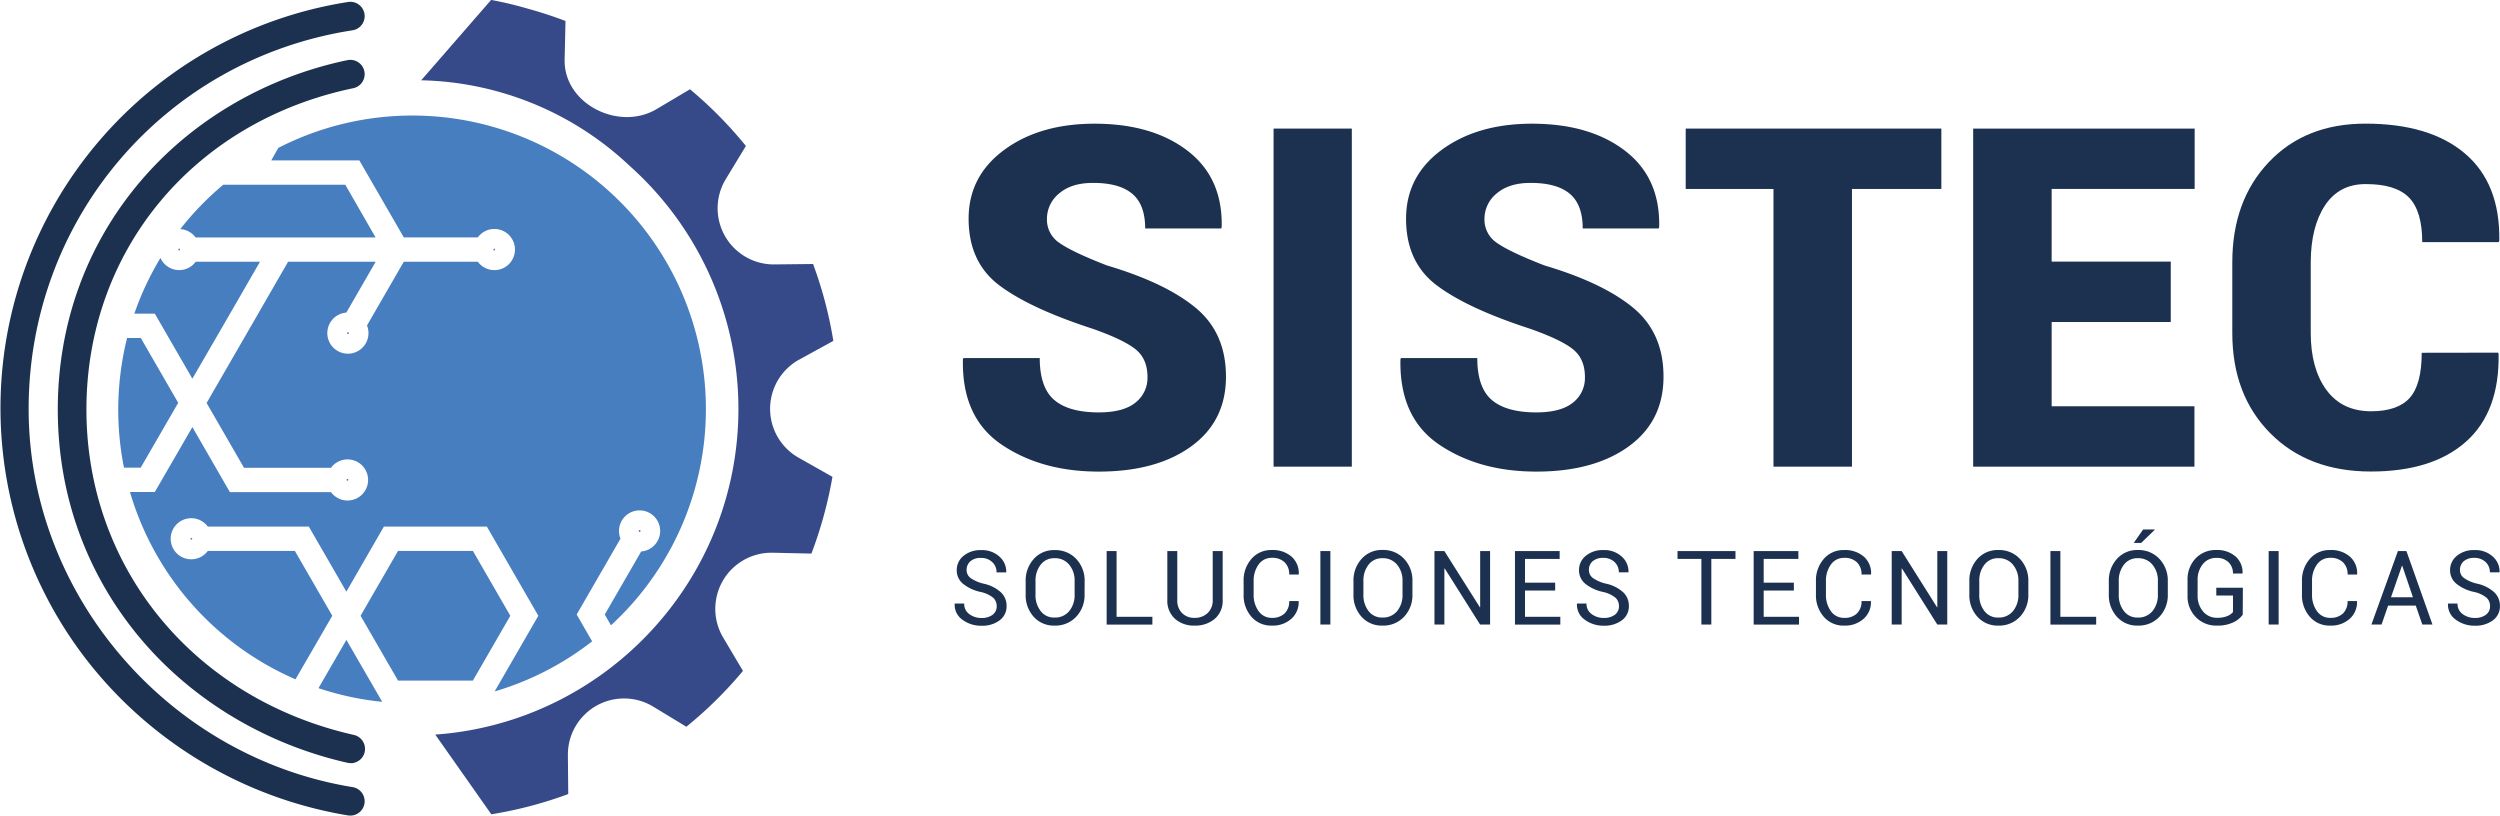 <svg id="Capa_1" data-name="Capa 1" xmlns="http://www.w3.org/2000/svg" viewBox="0 0 1047.35 341.68"><defs><style>.cls-1{fill:#1c3150;}.cls-2{fill:#364a89;}.cls-3{fill:#477ec0;}</style></defs><path class="cls-1" d="M269.79,499.3a6,6,0,0,1-1.33-.15c-34.16-7.74-64.93-26.21-86.63-52-22.69-27-34.68-60.18-34.68-96s12-69,34.68-95.65c21.74-25.57,52.52-43.58,86.65-50.7a6,6,0,0,1,2.46,11.75c-66.87,13.94-111.79,68-111.79,134.6,0,66.38,45,121.17,112,136.33a6,6,0,0,1-1.32,11.86Z" transform="translate(-122.94 -179.6)"/><path class="cls-1" d="M269.72,521.28a6.55,6.55,0,0,1-1-.07,174.94,174.94,0,0,1-103.62-58A172.19,172.19,0,0,1,268.79,180.43a6,6,0,1,1,1.84,11.86C192,204.5,134.94,271.22,134.94,350.93c0,77.7,58.35,145.81,135.74,158.43a6,6,0,0,1-1,11.92Z" transform="translate(-122.94 -179.6)"/><path class="cls-2" d="M457.77,330.25l14.29-7.84a172,172,0,0,0-8.49-32.21l-16.25.18A23.53,23.53,0,0,1,427,254.64l8.43-13.89A172,172,0,0,0,412,217l-14,8.31c-15.88,9.41-38.92-2.25-38.51-20.71l.36-16.22q-7.77-2.94-15.87-5.17a156.3,156.3,0,0,0-15.29-3.64l-29.3,33.67A131.2,131.2,0,0,1,386.63,249a136.47,136.47,0,0,1,45.66,101.92c0,72.11-56.1,131.37-127,136.43l23.48,33.39A171.26,171.26,0,0,0,361,512.26L360.85,496a23.53,23.53,0,0,1,35.74-20.37l13.89,8.43a172,172,0,0,0,23.72-23.39l-8.31-14a23.53,23.53,0,0,1,20.77-35.51l16.22.36q2.94-7.75,5.17-15.87c1.48-5.4,2.69-10.84,3.64-16.28l-14.15-8A23.53,23.53,0,0,1,457.77,330.25Z" transform="translate(-122.94 -179.6)"/><path class="cls-3" d="M256.36,467.89a122.34,122.34,0,0,0,26.7,5.73l-15-25.95Z" transform="translate(-122.94 -179.6)"/><path class="cls-3" d="M217.67,313.85l14.2-24.61H204.94a8.59,8.59,0,0,1-14.78-1.58A122.9,122.9,0,0,0,179.22,311h8.58l15.73,27.25Z" transform="translate(-122.94 -179.6)"/><polygon class="cls-3" points="198.11 230.8 166.75 230.8 151.06 257.97 166.75 285.13 198.11 285.13 213.79 257.97 198.11 230.8"/><path class="cls-3" d="M197.6,348.36,181.92,321.2h-5.74a123.94,123.94,0,0,0-1.3,54.33h7Z" transform="translate(-122.94 -179.6)"/><path class="cls-3" d="M198,283.77a.38.38,0,0,0-.37.38.38.38,0,0,0,.37.37.39.39,0,0,0,.36-.29l0-.08,0-.08A.39.39,0,0,0,198,283.77Z" transform="translate(-122.94 -179.6)"/><path class="cls-3" d="M267.6,257H216.46a124.19,124.19,0,0,0-18,18.58,8.67,8.67,0,0,1,6.43,3.49h75.4Z" transform="translate(-122.94 -179.6)"/><path class="cls-3" d="M268.82,318.81l-.13,0a.38.38,0,1,0,.38.38.36.36,0,0,0-.11-.26l0,0Z" transform="translate(-122.94 -179.6)"/><path class="cls-3" d="M330,284.52a.38.38,0,0,0,.37-.37.38.38,0,0,0-.37-.38.39.39,0,0,0-.36.3l0,.08,0,.08A.39.39,0,0,0,330,284.52Z" transform="translate(-122.94 -179.6)"/><path class="cls-3" d="M236.59,246.79h36.89l18.63,32.26h31a8.62,8.62,0,1,1,0,10.19h-31l-15.42,26.7a8.49,8.49,0,0,1,.62,3.21,8.62,8.62,0,1,1-9.28-8.59l12.31-21.32h-36.7L226.49,319l-17,29.42,15.68,27.16h36.43a8.61,8.61,0,1,1,0,10.19H219.25l-15.72-27.25L187.8,385.72H177.39a123.29,123.29,0,0,0,69.34,78.47l15.42-26.63L246.47,410.4H210a8.61,8.61,0,1,1,0-10.19h42.32l15.73,27.25,15.72-27.25h43.13l21.57,37.36-18.31,31.7a122.42,122.42,0,0,0,40.85-21l-6.48-11.22,18.36-31.79a8.48,8.48,0,0,1-.62-3.2,8.62,8.62,0,1,1,9.28,8.58l-15.25,26.41,2.6,4.52a123,123,0,0,0-139.38-200Z" transform="translate(-122.94 -179.6)"/><path class="cls-3" d="M268.5,381a.37.37,0,0,0,0-.74.37.37,0,0,0-.36.29l0,.08,0,.08A.37.37,0,0,0,268.5,381Z" transform="translate(-122.94 -179.6)"/><path class="cls-3" d="M203.11,404.94a.37.37,0,0,0,0,.74.39.39,0,0,0,.36-.29v-.16A.39.39,0,0,0,203.11,404.94Z" transform="translate(-122.94 -179.6)"/><path class="cls-3" d="M390.8,402.44l.12,0a.38.38,0,0,0,.37-.37.38.38,0,1,0-.75,0,.36.36,0,0,0,.11.25l0,0Z" transform="translate(-122.94 -179.6)"/><path class="cls-1" d="M540.49,433.49A4.65,4.65,0,0,0,539,430a12.51,12.51,0,0,0-5.28-2.41,17.56,17.56,0,0,1-7.33-3.42,7.21,7.21,0,0,1-2.63-5.69,7.56,7.56,0,0,1,2.83-6,11,11,0,0,1,7.36-2.41,10.76,10.76,0,0,1,7.75,2.76,8.38,8.38,0,0,1,2.8,6.43l-.07.13h-4a5.67,5.67,0,0,0-1.83-4.33,6.55,6.55,0,0,0-4.68-1.72,6.41,6.41,0,0,0-4.47,1.42,4.75,4.75,0,0,0-1.56,3.68,4.11,4.11,0,0,0,1.71,3.35,15.76,15.76,0,0,0,5.52,2.36,15.58,15.58,0,0,1,7.09,3.55,7.72,7.72,0,0,1,2.43,5.79,7.2,7.2,0,0,1-2.93,6,12.13,12.13,0,0,1-7.64,2.26,13,13,0,0,1-7.88-2.49,7.59,7.59,0,0,1-3.3-6.68l0-.13h4a5.16,5.16,0,0,0,2.2,4.47,8.33,8.33,0,0,0,5,1.58,7.52,7.52,0,0,0,4.68-1.33A4.33,4.33,0,0,0,540.49,433.49Z" transform="translate(-122.94 -179.6)"/><path class="cls-1" d="M577.31,428.61a13.14,13.14,0,0,1-3.5,9.36,11.9,11.9,0,0,1-9.08,3.72A11.28,11.28,0,0,1,556,438a13.4,13.4,0,0,1-3.37-9.36v-5.48a13.45,13.45,0,0,1,3.37-9.36,11.23,11.23,0,0,1,8.76-3.74,11.87,11.87,0,0,1,9.08,3.73,13.18,13.18,0,0,1,3.5,9.37Zm-4.17-5.52a10.37,10.37,0,0,0-2.28-6.93,7.58,7.58,0,0,0-6.13-2.71,7,7,0,0,0-5.8,2.71,10.7,10.7,0,0,0-2.17,6.93v5.52a10.75,10.75,0,0,0,2.17,7,7,7,0,0,0,5.8,2.71,7.62,7.62,0,0,0,6.14-2.69,10.46,10.46,0,0,0,2.27-7Z" transform="translate(-122.94 -179.6)"/><path class="cls-1" d="M590.72,438h15v3.26H586.56V410.47h4.16Z" transform="translate(-122.94 -179.6)"/><path class="cls-1" d="M635.17,410.47v20.44a9.93,9.93,0,0,1-3.3,7.93,12.51,12.51,0,0,1-8.49,2.85,11.83,11.83,0,0,1-8.21-2.86,10.12,10.12,0,0,1-3.19-7.92V410.47h4.17v20.44a7.4,7.4,0,0,0,2,5.53,7.09,7.09,0,0,0,5.21,2,7.7,7.7,0,0,0,5.5-2,7.2,7.2,0,0,0,2.13-5.53V410.47Z" transform="translate(-122.94 -179.6)"/><path class="cls-1" d="M667,431.4l0,.13a9.25,9.25,0,0,1-3,7.25,11.66,11.66,0,0,1-8.27,2.91,10.85,10.85,0,0,1-8.51-3.7,13.58,13.58,0,0,1-3.28-9.38v-5.48a13.63,13.63,0,0,1,3.28-9.39,10.82,10.82,0,0,1,8.51-3.71,11.93,11.93,0,0,1,8.31,2.78,9.16,9.16,0,0,1,3,7.36l0,.13h-4a6.84,6.84,0,0,0-1.9-5.11,7.3,7.3,0,0,0-5.37-1.89,6.57,6.57,0,0,0-5.56,2.81,11.48,11.48,0,0,0-2.07,7v5.52a11.54,11.54,0,0,0,2.07,7,6.57,6.57,0,0,0,5.56,2.81,7.33,7.33,0,0,0,5.37-1.87,6.92,6.92,0,0,0,1.9-5.17Z" transform="translate(-122.94 -179.6)"/><path class="cls-1" d="M680.29,441.25H676.1V410.47h4.19Z" transform="translate(-122.94 -179.6)"/><path class="cls-1" d="M714.67,428.61a13.13,13.13,0,0,1-3.49,9.36,11.91,11.91,0,0,1-9.08,3.72,11.29,11.29,0,0,1-8.77-3.72,13.44,13.44,0,0,1-3.37-9.36v-5.48a13.5,13.5,0,0,1,3.37-9.36A11.24,11.24,0,0,1,702.1,410a11.88,11.88,0,0,1,9.08,3.73,13.17,13.17,0,0,1,3.49,9.37Zm-4.16-5.52a10.37,10.37,0,0,0-2.28-6.93,7.61,7.61,0,0,0-6.13-2.71,7.05,7.05,0,0,0-5.81,2.71,10.75,10.75,0,0,0-2.16,6.93v5.52a10.81,10.81,0,0,0,2.16,7,7.05,7.05,0,0,0,5.81,2.71,7.65,7.65,0,0,0,6.14-2.69,10.51,10.51,0,0,0,2.27-7Z" transform="translate(-122.94 -179.6)"/><path class="cls-1" d="M747.2,441.25H743l-14.82-23.51-.13.05v23.46h-4.16V410.47h4.16L742.91,434l.13,0V410.47h4.16Z" transform="translate(-122.94 -179.6)"/><path class="cls-1" d="M774.46,427H761.82v11h14.8v3.26h-19V410.47h18.72v3.28H761.82v9.95h12.64Z" transform="translate(-122.94 -179.6)"/><path class="cls-1" d="M801.19,433.49a4.65,4.65,0,0,0-1.5-3.51,12.51,12.51,0,0,0-5.28-2.41,17.56,17.56,0,0,1-7.33-3.42,7.21,7.21,0,0,1-2.63-5.69,7.59,7.59,0,0,1,2.83-6,11,11,0,0,1,7.36-2.41,10.74,10.74,0,0,1,7.75,2.76,8.34,8.34,0,0,1,2.8,6.43l-.06.13h-4a5.67,5.67,0,0,0-1.83-4.33,6.55,6.55,0,0,0-4.68-1.72,6.45,6.45,0,0,0-4.47,1.42,4.74,4.74,0,0,0-1.55,3.68,4.1,4.1,0,0,0,1.7,3.35,15.74,15.74,0,0,0,5.53,2.36,15.59,15.59,0,0,1,7.08,3.55,7.72,7.72,0,0,1,2.43,5.79,7.2,7.2,0,0,1-2.93,6,12.13,12.13,0,0,1-7.64,2.26,13,13,0,0,1-7.88-2.49,7.61,7.61,0,0,1-3.3-6.68l0-.13h4a5.19,5.19,0,0,0,2.2,4.47,8.33,8.33,0,0,0,5,1.58,7.52,7.52,0,0,0,4.68-1.33A4.33,4.33,0,0,0,801.19,433.49Z" transform="translate(-122.94 -179.6)"/><path class="cls-1" d="M850,413.75H839.88v27.5h-4.16v-27.5h-10v-3.28H850Z" transform="translate(-122.94 -179.6)"/><path class="cls-1" d="M874.46,427H861.82v11h14.8v3.26h-19V410.47h18.73v3.28H861.82v9.95h12.64Z" transform="translate(-122.94 -179.6)"/><path class="cls-1" d="M906.75,431.4l0,.13a9.22,9.22,0,0,1-3,7.25,11.64,11.64,0,0,1-8.27,2.91A10.82,10.82,0,0,1,887,438a13.59,13.59,0,0,1-3.29-9.38v-5.48a13.63,13.63,0,0,1,3.29-9.39,10.8,10.8,0,0,1,8.5-3.71,11.91,11.91,0,0,1,8.31,2.78,9.16,9.16,0,0,1,3,7.36l0,.13h-4a6.87,6.87,0,0,0-1.9-5.11,7.3,7.3,0,0,0-5.38-1.89,6.59,6.59,0,0,0-5.56,2.81,11.48,11.48,0,0,0-2.07,7v5.52a11.54,11.54,0,0,0,2.07,7,6.59,6.59,0,0,0,5.56,2.81,7.34,7.34,0,0,0,5.38-1.87,7,7,0,0,0,1.9-5.17Z" transform="translate(-122.94 -179.6)"/><path class="cls-1" d="M938.73,441.25h-4.17l-14.82-23.51-.12.05v23.46h-4.17V410.47h4.17L934.44,434l.12,0V410.47h4.17Z" transform="translate(-122.94 -179.6)"/><path class="cls-1" d="M972.69,428.61a13.14,13.14,0,0,1-3.5,9.36,11.9,11.9,0,0,1-9.08,3.72,11.28,11.28,0,0,1-8.76-3.72,13.4,13.4,0,0,1-3.37-9.36v-5.48a13.45,13.45,0,0,1,3.37-9.36,11.23,11.23,0,0,1,8.76-3.74,11.87,11.87,0,0,1,9.08,3.73,13.18,13.18,0,0,1,3.5,9.37Zm-4.16-5.52a10.32,10.32,0,0,0-2.29-6.93,7.58,7.58,0,0,0-6.13-2.71,7,7,0,0,0-5.8,2.71,10.7,10.7,0,0,0-2.17,6.93v5.52a10.75,10.75,0,0,0,2.17,7,7,7,0,0,0,5.8,2.71,7.62,7.62,0,0,0,6.14-2.69,10.46,10.46,0,0,0,2.28-7Z" transform="translate(-122.94 -179.6)"/><path class="cls-1" d="M986.11,438h15v3.26H981.94V410.47h4.17Z" transform="translate(-122.94 -179.6)"/><path class="cls-1" d="M1031.12,428.61a13.13,13.13,0,0,1-3.49,9.36,11.91,11.91,0,0,1-9.08,3.72,11.29,11.29,0,0,1-8.77-3.72,13.44,13.44,0,0,1-3.37-9.36v-5.48a13.5,13.5,0,0,1,3.37-9.36,11.24,11.24,0,0,1,8.77-3.74,11.88,11.88,0,0,1,9.08,3.73,13.17,13.17,0,0,1,3.49,9.37Zm-4.16-5.52a10.37,10.37,0,0,0-2.28-6.93,7.61,7.61,0,0,0-6.13-2.71,7,7,0,0,0-5.8,2.71,10.7,10.7,0,0,0-2.17,6.93v5.52a10.75,10.75,0,0,0,2.17,7,7,7,0,0,0,5.8,2.71,7.64,7.64,0,0,0,6.14-2.69,10.51,10.51,0,0,0,2.27-7Zm-6.17-21.67h4.86l0,.13-5.68,5.5h-3.13Z" transform="translate(-122.94 -179.6)"/><path class="cls-1" d="M1062.51,437.11a9.93,9.93,0,0,1-3.82,3.15,15,15,0,0,1-7,1.43,11.83,11.83,0,0,1-8.81-3.53,12.4,12.4,0,0,1-3.49-9.13v-6.34a12.68,12.68,0,0,1,3.36-9.13,11.41,11.41,0,0,1,8.67-3.53,11.58,11.58,0,0,1,8.12,2.73,8.81,8.81,0,0,1,2.89,7l0,.13h-4a6.47,6.47,0,0,0-1.82-4.69,6.89,6.89,0,0,0-5.16-1.87,7,7,0,0,0-5.69,2.65,10.28,10.28,0,0,0-2.15,6.7V429a10,10,0,0,0,2.28,6.76,7.38,7.38,0,0,0,5.83,2.65,10.94,10.94,0,0,0,4.33-.71,6.29,6.29,0,0,0,2.38-1.68v-6.93h-7v-3.26h11.14Z" transform="translate(-122.94 -179.6)"/><path class="cls-1" d="M1077.55,441.25h-4.18V410.47h4.18Z" transform="translate(-122.94 -179.6)"/><path class="cls-1" d="M1110.39,431.4l0,.13a9.26,9.26,0,0,1-3,7.25,11.63,11.63,0,0,1-8.26,2.91,10.85,10.85,0,0,1-8.51-3.7,13.59,13.59,0,0,1-3.29-9.38v-5.48a13.63,13.63,0,0,1,3.29-9.39,10.82,10.82,0,0,1,8.51-3.71,11.93,11.93,0,0,1,8.31,2.78,9.22,9.22,0,0,1,3,7.36l0,.13h-4a6.87,6.87,0,0,0-1.9-5.11,7.3,7.3,0,0,0-5.37-1.89,6.56,6.56,0,0,0-5.56,2.81,11.48,11.48,0,0,0-2.07,7v5.52a11.54,11.54,0,0,0,2.07,7,6.56,6.56,0,0,0,5.56,2.81,7.33,7.33,0,0,0,5.37-1.87,7,7,0,0,0,1.9-5.17Z" transform="translate(-122.94 -179.6)"/><path class="cls-1" d="M1135,433.32h-11.58l-2.75,7.93h-4.25l11.1-30.78h3.57L1142,441.25h-4.25Zm-10.38-3.49h9.2l-4.48-13.21h-.13Z" transform="translate(-122.94 -179.6)"/><path class="cls-1" d="M1166.12,433.49a4.65,4.65,0,0,0-1.5-3.51,12.51,12.51,0,0,0-5.28-2.41,17.56,17.56,0,0,1-7.33-3.42,7.21,7.21,0,0,1-2.63-5.69,7.59,7.59,0,0,1,2.83-6,11,11,0,0,1,7.36-2.41,10.76,10.76,0,0,1,7.75,2.76,8.38,8.38,0,0,1,2.8,6.43l-.07.13h-4a5.67,5.67,0,0,0-1.83-4.33,6.55,6.55,0,0,0-4.68-1.72,6.41,6.41,0,0,0-4.47,1.42,4.74,4.74,0,0,0-1.55,3.68,4.1,4.1,0,0,0,1.7,3.35,15.76,15.76,0,0,0,5.52,2.36,15.64,15.64,0,0,1,7.09,3.55,7.72,7.72,0,0,1,2.43,5.79,7.2,7.2,0,0,1-2.93,6,12.13,12.13,0,0,1-7.64,2.26,13,13,0,0,1-7.88-2.49,7.62,7.62,0,0,1-3.31-6.68l0-.13h4a5.16,5.16,0,0,0,2.2,4.47,8.33,8.33,0,0,0,5,1.58,7.52,7.52,0,0,0,4.68-1.33A4.33,4.33,0,0,0,1166.12,433.49Z" transform="translate(-122.94 -179.6)"/><path class="cls-1" d="M603.67,337.55q0-7.59-5-11.62t-18-8.61q-26.36-8.56-39.15-18.24t-12.79-27.87q0-17.81,14.88-28.79t37.84-11q24.22,0,39,11.34t14.3,31.95l-.2.59H602.7q0-10-5.45-14.55t-16.44-4.52q-9,0-14.11,4.38a13.65,13.65,0,0,0-5.15,10.8,11.65,11.65,0,0,0,5.3,10q5.29,3.74,19.8,9.38,24.6,7.31,37.25,17.8t12.65,28.8q0,18.67-14.59,29.23t-38.72,10.55q-24,0-40.71-11.33t-16.19-35.65l.19-.59h32q0,12.36,6.08,17.56t18.63,5.21q10.31,0,15.37-4.09A13.1,13.1,0,0,0,603.67,337.55Z" transform="translate(-122.94 -179.6)"/><path class="cls-1" d="M689.27,375.1H656.49V233.47h32.78Z" transform="translate(-122.94 -179.6)"/><path class="cls-1" d="M786.93,337.55q0-7.59-5-11.62t-18-8.61q-26.37-8.56-39.16-18.24T712,271.21q0-17.81,14.88-28.79t37.85-11q24.21,0,39,11.34t14.3,31.95l-.19.59H786q0-10-5.45-14.55t-16.44-4.52q-8.94,0-14.1,4.38a13.63,13.63,0,0,0-5.16,10.8,11.65,11.65,0,0,0,5.3,10q5.31,3.74,19.8,9.38,24.62,7.31,37.26,17.8t12.64,28.8q0,18.67-14.59,29.23t-38.71,10.55q-24,0-40.71-11.33t-16.2-35.65l.19-.59h32q0,12.36,6.08,17.56t18.63,5.21q10.31,0,15.36-4.09A13.07,13.07,0,0,0,786.93,337.55Z" transform="translate(-122.94 -179.6)"/><path class="cls-1" d="M936.25,258.76H898.8V375.1H865.92V258.76H829.15V233.47h107.1Z" transform="translate(-122.94 -179.6)"/><path class="cls-1" d="M1032.36,314.5h-49.9v35.31h59.82V375.1h-92.7V233.47h92.79v25.29H982.46V289.2h49.9Z" transform="translate(-122.94 -179.6)"/><path class="cls-1" d="M1169.51,327.34l.2.58q.39,24.22-13.67,36.72t-39.83,12.5q-26.26,0-42.17-16.05t-15.9-42V289.5q0-25.87,15.32-42t40.51-16.1q26.94,0,41.68,12.55T1170,280.45l-.29.59h-32q0-13-5.55-18.68T1114,256.72q-11.09,0-17,8.9T1091,289.3v29.77q0,14.88,6.52,23.83t18.68,9q11.28,0,16.29-5.64t5-18.87Z" transform="translate(-122.94 -179.6)"/></svg>